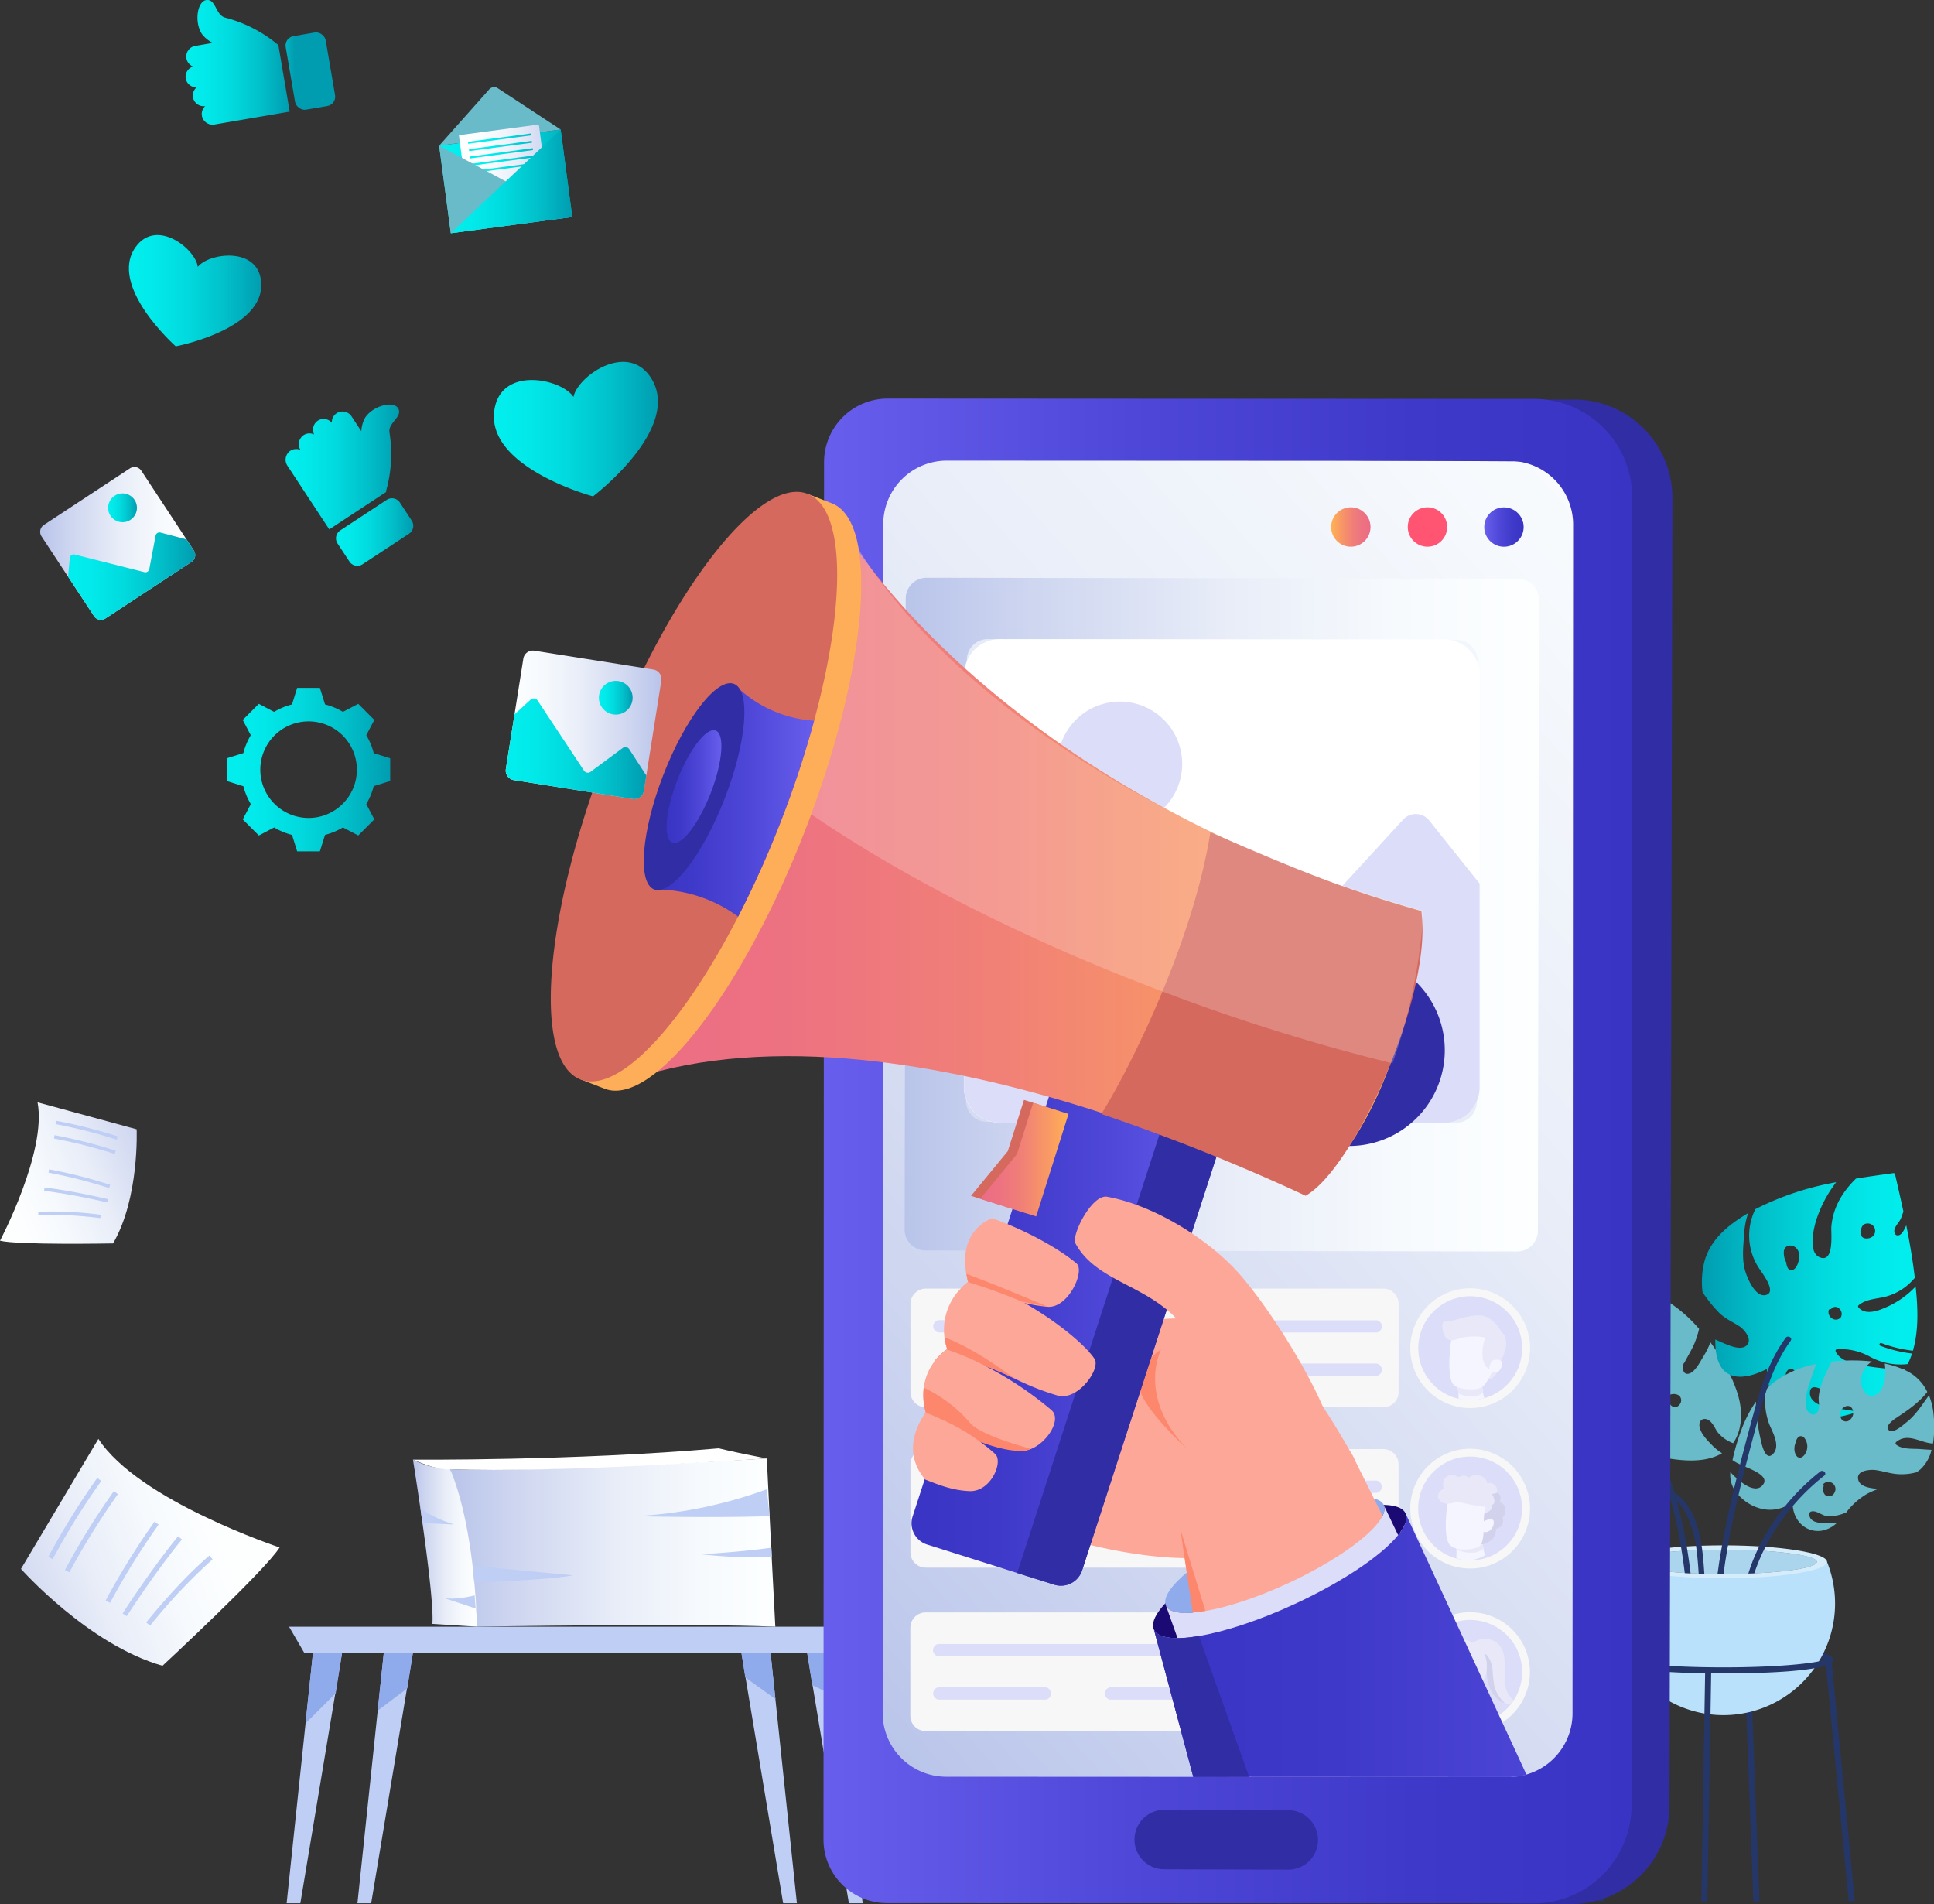 <svg xmlns="http://www.w3.org/2000/svg" xmlns:xlink="http://www.w3.org/1999/xlink" viewBox="0 0 520.67 512.57"><rect x="0" y="0" width="520.67" height="512.57" fill="#333333" stroke="none"/><defs><linearGradient id="a" x1="-883.79" y1="-213.84" x2="-835.38" y2="-228.23" gradientTransform="matrix(-0.77, 0.64, 0.64, 0.77, -494.8, 1036.4)" gradientUnits="userSpaceOnUse"><stop offset="0" stop-color="#b9c4ea"/><stop offset="0.2" stop-color="#ced6f0"/><stop offset="0.51" stop-color="#e8edf8"/><stop offset="0.78" stop-color="#f7fafd"/><stop offset="1" stop-color="#fdffff"/></linearGradient><linearGradient id="b" x1="-3777.06" y1="823.39" x2="-3705.83" y2="802.21" gradientTransform="matrix(1, -0.07, 0.07, 1, 3708.66, -650.48)" xlink:href="#a"/><linearGradient id="c" x1="121.18" y1="415.26" x2="208.73" y2="415.26" gradientTransform="matrix(1, 0, 0, 1, 0, 0)" xlink:href="#a"/><linearGradient id="d" x1="111.15" y1="415.42" x2="128.36" y2="415.42" gradientTransform="matrix(1, 0, 0, 1, 0, 0)" xlink:href="#a"/><linearGradient id="e" x1="458.17" y1="348.85" x2="516.2" y2="348.85" gradientUnits="userSpaceOnUse"><stop offset="0" stop-color="#009db0"/><stop offset="0.28" stop-color="#01c0ca"/><stop offset="0.56" stop-color="#01dade"/><stop offset="0.81" stop-color="#02e9ea"/><stop offset="1" stop-color="#02efee"/></linearGradient><linearGradient id="f" x1="404.54" y1="413.52" x2="447.4" y2="413.52" xlink:href="#e"/><linearGradient id="g" x1="226.18" y1="535.11" x2="-112.1" y2="230" gradientTransform="matrix(-1, 0, 0, 1, 421.52, -106.28)" xlink:href="#a"/><linearGradient id="h" x1="-16.97" y1="415.95" x2="200.64" y2="415.95" gradientTransform="matrix(-1, 0, 0, 1, 422.53, -106.07)" gradientUnits="userSpaceOnUse"><stop offset="0" stop-color="#3934c4"/><stop offset="0.27" stop-color="#3f39c9"/><stop offset="0.62" stop-color="#4e47d7"/><stop offset="1" stop-color="#685eee"/></linearGradient><linearGradient id="i" x1="53.49" y1="247.96" x2="64.08" y2="247.96" gradientTransform="matrix(-1, 0, 0, 1, 422.53, -106.07)" gradientUnits="userSpaceOnUse"><stop offset="0" stop-color="#eb6c85"/><stop offset="0.22" stop-color="#ed7281"/><stop offset="0.49" stop-color="#f18176"/><stop offset="0.79" stop-color="#f99b63"/><stop offset="1" stop-color="#ffb154"/></linearGradient><linearGradient id="j" x1="12.27" y1="247.95" x2="22.86" y2="247.95" xlink:href="#h"/><linearGradient id="k" x1="243.55" y1="246.22" x2="414.32" y2="246.22" gradientTransform="matrix(1, 0, 0, 1, 0, 0)" xlink:href="#a"/><clipPath id="l"><circle cx="395.8" cy="362.91" r="13.98" transform="translate(-34.39 684.31) rotate(-79.28)" style="fill:none"/></clipPath><clipPath id="m"><path d="M381.79,450.08a14,14,0,1,0,14-14A14,14,0,0,0,381.79,450.08Z" style="fill:none"/></clipPath><clipPath id="n"><path d="M406.42,124.07,255,124a17.13,17.13,0,0,0-16.89,14.35l-16.17-13.91-31.65,12.15-43.33,64.14-9,84.41,22.66,13.26,33.64-4.77,43.53,3.82-.07,163.72a17.11,17.11,0,0,0,17.1,17.13l151.47.08a17.14,17.14,0,0,0,17.14-17.13l.16-320A17.12,17.12,0,0,0,406.42,124.07Z" style="fill:none"/></clipPath><linearGradient id="o" x1="245.4" y1="356" x2="331.35" y2="356" gradientTransform="matrix(1, 0, 0, 1, 0, 0)" xlink:href="#h"/><linearGradient id="p" x1="263.9" y1="312.16" x2="287.66" y2="312.16" gradientTransform="matrix(1, 0, 0, 1, 0, 0)" xlink:href="#i"/><linearGradient id="q" x1="162.93" y1="234.27" x2="382.65" y2="234.27" gradientTransform="matrix(1, 0, 0, 1, 0, 0)" xlink:href="#i"/><linearGradient id="r" x1="174.17" y1="215.43" x2="219.18" y2="215.43" gradientTransform="matrix(1, 0, 0, 1, 0, 0)" xlink:href="#h"/><linearGradient id="s" x1="179.45" y1="211.77" x2="194.21" y2="211.77" gradientTransform="matrix(1, 0, 0, 1, 0, 0)" xlink:href="#h"/><linearGradient id="t" x1="310.67" y1="540.54" x2="492.49" y2="540.54" gradientTransform="matrix(1, 0, 0, 1, 0, 0)" xlink:href="#h"/><linearGradient id="u" x1="2478.1" y1="146.29" x2="2519.83" y2="146.29" gradientTransform="matrix(-1, 0, 0, 1, 2530.65, 0)" gradientUnits="userSpaceOnUse"><stop offset="0" stop-color="#fdffff"/><stop offset="0.22" stop-color="#f7fafd"/><stop offset="0.49" stop-color="#e8edf8"/><stop offset="0.8" stop-color="#ced6f0"/><stop offset="1" stop-color="#b9c4ea"/></linearGradient><linearGradient id="v" x1="2478.1" y1="155.1" x2="2512.32" y2="155.1" gradientTransform="matrix(-1, 0, 0, 1, 2530.65, 0)" xlink:href="#e"/><linearGradient id="w" x1="2493.78" y1="136.7" x2="2501.55" y2="136.7" gradientTransform="matrix(-1, 0, 0, 1, 2530.65, 0)" xlink:href="#e"/><linearGradient id="x" x1="2352.62" y1="195.08" x2="2394.5" y2="195.08" gradientTransform="matrix(-1, 0, 0, 1, 2530.65, 0)" xlink:href="#a"/><linearGradient id="y" x1="2356.69" y1="201.53" x2="2394.5" y2="201.53" gradientTransform="matrix(-1, 0, 0, 1, 2530.65, 0)" xlink:href="#e"/><linearGradient id="z" x1="2360.34" y1="187.82" x2="2369.42" y2="187.82" gradientTransform="matrix(-1, 0, 0, 1, 2530.65, 0)" xlink:href="#e"/><linearGradient id="aa" x1="2440.41" y1="19.14" x2="2453.77" y2="19.14" gradientTransform="matrix(-0.99, -0.17, -0.17, 0.99, 2498.91, 412.43)" xlink:href="#e"/><linearGradient id="ab" x1="2452.64" y1="16.78" x2="2480.73" y2="16.78" gradientTransform="matrix(-1, 0, 0, 1, 2530.65, 0)" xlink:href="#e"/><linearGradient id="ac" x1="2419.38" y1="143.23" x2="2440.19" y2="143.23" gradientTransform="matrix(-1, 0, 0, 1, 2530.65, 0)" xlink:href="#e"/><linearGradient id="ad" x1="2423.22" y1="125.71" x2="2453.79" y2="125.71" gradientTransform="matrix(-1, 0, 0, 1, 2530.65, 0)" xlink:href="#e"/><linearGradient id="ae" x1="2460.26" y1="78.25" x2="2495.95" y2="78.25" gradientTransform="matrix(-1, 0, 0, 1, 2530.65, 0)" xlink:href="#e"/><linearGradient id="af" x1="2353.51" y1="115.52" x2="2397.68" y2="115.52" gradientTransform="matrix(-1, 0, 0, 1, 2530.65, 0)" xlink:href="#e"/><linearGradient id="ag" x1="2376.57" y1="48.82" x2="2412.42" y2="48.82" gradientTransform="matrix(-0.99, -0.13, -0.13, 0.99, 2516.17, 316.27)" xlink:href="#e"/><linearGradient id="ah" x1="2382.48" y1="46.58" x2="2407.1" y2="46.58" gradientTransform="matrix(-0.99, -0.13, -0.13, 0.99, 2515.87, 316.29)" xlink:href="#a"/><linearGradient id="ai" x1="2387.68" y1="37.32" x2="2404.66" y2="37.32" gradientTransform="matrix(-0.99, -0.13, -0.13, 0.99, 2514.64, 316.38)" xlink:href="#e"/><linearGradient id="aj" x1="2387.42" y1="39.29" x2="2404.4" y2="39.29" gradientTransform="matrix(-0.99, -0.13, -0.13, 0.99, 2514.9, 316.37)" xlink:href="#e"/><linearGradient id="ak" x1="2387.16" y1="41.26" x2="2404.14" y2="41.26" gradientTransform="matrix(-0.99, -0.13, -0.13, 0.99, 2515.16, 316.35)" xlink:href="#e"/><linearGradient id="al" x1="2386.9" y1="43.23" x2="2403.88" y2="43.23" gradientTransform="matrix(-0.99, -0.13, -0.13, 0.99, 2515.42, 316.33)" xlink:href="#e"/><linearGradient id="am" x1="2386.63" y1="45.2" x2="2403.61" y2="45.2" gradientTransform="matrix(-0.99, -0.13, -0.13, 0.99, 2515.69, 316.3)" xlink:href="#e"/><linearGradient id="an" x1="2376.57" y1="48.82" x2="2409.28" y2="48.82" gradientTransform="matrix(-1, 0, 0, 1, 2530.65, 0)" xlink:href="#e"/><linearGradient id="ao" x1="2425.59" y1="207.19" x2="2469.57" y2="207.19" gradientTransform="matrix(-1, 0, 0, 1, 2530.65, 0)" xlink:href="#e"/></defs><title>socialmediamarketing</title><path d="M10.11,296.74,36.79,304s.78,18.5-6.35,30.72c0,0-25.7.48-30.44-.73C0,334,12.66,310.05,10.11,296.74Z" style="fill:url(#a)"/><path d="M31.41,306.78l.29-.87a134,134,0,0,0-16.46-4.18l-.16.9A134.75,134.75,0,0,1,31.41,306.78Z" style="fill:#becef5"/><path d="M30.87,310.64l.29-.88a138.17,138.17,0,0,0-16.46-4.18l-.15.91A132.31,132.31,0,0,1,30.87,310.64Z" style="fill:#becef5"/><path d="M29.38,319.82l.29-.87a133.45,133.45,0,0,0-16.46-4.18l-.15.9A133.77,133.77,0,0,1,29.38,319.82Z" style="fill:#becef5"/><path d="M28.88,323.69l.22-.89c-.09,0-9.07-2.17-17.11-3.14l-.11.91C19.87,321.53,28.79,323.67,28.88,323.69Z" style="fill:#becef5"/><path d="M27,327.91l.12-.91a101.5,101.5,0,0,0-16.83-.8l.05.91A100.81,100.81,0,0,1,27,327.91Z" style="fill:#becef5"/><path d="M26.49,387.34l-20.84,35s18.06,20.4,38.1,26.08c0,0,27.73-25.72,31.52-31.85C75.27,416.54,37.38,404.05,26.49,387.34Z" style="fill:url(#b)"/><path d="M14.17,419.73,13,419.1a200.13,200.13,0,0,1,13.18-21.24l1.09.81A195.16,195.16,0,0,0,14.17,419.73Z" style="fill:#becef5"/><path d="M18.67,423.27l-1.19-.63A197.55,197.55,0,0,1,30.66,401.4l1.08.81A198.82,198.82,0,0,0,18.67,423.27Z" style="fill:#becef5"/><path d="M29.63,431.48l-1.19-.63a197.75,197.75,0,0,1,13.17-21.23l1.09.8A196.23,196.23,0,0,0,29.63,431.48Z" style="fill:#becef5"/><path d="M34.11,435.07,33,434.35c.07-.12,7.4-11.56,14.93-20.79l1.05.85C41.46,423.58,34.18,435,34.11,435.07Z" style="fill:#becef5"/><path d="M40.42,437.61l-1.06-.84c.08-.1,8.45-10.69,17-18l.87,1A149.27,149.27,0,0,0,40.42,437.61Z" style="fill:#becef5"/><path d="M121.18,395.49s7.18,28.73,7.18,42.41c0,0,57.8-1,80.37,0,0,0-1.49-28.1-2.29-45.28C206.44,392.62,142.72,396.52,121.18,395.49Z" style="fill:url(#c)"/><path d="M121.18,395.49a23.74,23.74,0,0,1-10-2.56s5.9,36.68,5.22,44.21l12,.76S128.1,412,121.18,395.49Z" style="fill:url(#d)"/><path d="M207.69,416.62s-6.36,1-18.88,1.78a127.37,127.37,0,0,0,19,.75Z" style="fill:#becef5"/><path d="M206.44,400.9a121.9,121.9,0,0,1-35.25,7.25s19.65.51,36,0Z" style="fill:#becef5"/><path d="M127.67,426s20.18-.65,26.59-1.93l-27-2.54Z" style="fill:#becef5"/><path d="M113.2,405.91s2.45,2.42,9,4.47L113.7,410Z" style="fill:#becef5"/><path d="M119,430l9.06,3-.28-3.53S122.2,431,119,430Z" style="fill:#becef5"/><path d="M111.15,392.93s43.11.36,82.37-3.05c0,0,3.52.95,12.92,2.74,0,0-57.26,4.05-85.26,2.87C121.18,395.49,119,396.26,111.15,392.93Z" style="fill:#fff"/><polygon points="228.94 445.02 81.96 445.02 77.82 437.9 233.07 437.9 228.94 445.02" style="fill:#becef5"/><polygon points="80.86 512.35 77.17 512.35 84.25 445.02 92.08 445.02 80.86 512.35" style="fill:#becef5"/><polygon points="90.4 455.78 82.25 463.93 84.25 445.02 92.08 445.02 90.4 455.78" style="fill:#8fabec"/><polygon points="99.93 512.35 96.23 512.35 103.32 445.02 111.15 445.02 99.93 512.35" style="fill:#becef5"/><polygon points="228.54 512.35 232.24 512.35 225.15 445.02 217.32 445.02 228.54 512.35" style="fill:#becef5"/><polygon points="218.67 453.63 226.46 457.38 225.15 445.02 217.32 445.02 218.67 453.63" style="fill:#8fabec"/><polygon points="210.84 512.35 214.54 512.35 207.45 445.02 199.62 445.02 210.84 512.35" style="fill:#becef5"/><polygon points="109.67 454.47 101.68 460.5 103.32 445.02 111.15 445.02 109.67 454.47" style="fill:#8fabec"/><polygon points="200.64 451.55 208.76 457.38 207.45 445.02 199.62 445.02 200.64 451.55" style="fill:#8fabec"/><polygon points="472.04 511.88 473.68 511.85 471.35 449.65 469.71 449.69 472.04 511.88" style="fill:#253769"/><path d="M434.45,446.75c0-3.46,22.6-3.73,29.53-3.73s29.52.27,29.52,3.73-22.6,3.74-29.52,3.74S434.45,450.22,434.45,446.75Zm29.53-2.1c-15.21,0-25.09,1.15-27.5,2.1,2.41,1,12.29,2.1,27.5,2.1s25.08-1.14,27.49-2.1C489.06,445.8,479.18,444.65,464,444.65Z" style="fill:#253769"/><path d="M491.87,420.45a30.06,30.06,0,1,1-55.79,0Z" style="fill:#b9e1fb"/><path d="M436.08,420.45c0,2.43,12.49,4.41,27.89,4.41s27.9-2,27.9-4.41S479.38,416,464,416,436.08,418,436.08,420.45Z" style="fill:#d5ecfb"/><path d="M438.83,420.45c0,1.8,11.26,3.26,25.14,3.26s25.15-1.46,25.15-3.26-11.26-3.27-25.15-3.27S438.83,418.64,438.83,420.45Z" style="fill:#7a5f5a"/><path d="M438.82,430.59c.06-2.25,3.57-2.26,3.5,0-.16,5.34.53,10.67,4.39,14.68,1.56,1.63-.91,4.11-2.48,2.48C439.74,443.08,438.63,436.87,438.82,430.59Z" style="fill:#d5ecfb"/><path d="M464,450.49c6.92,0,29.52-.27,29.52-3.74h-1.63a.49.49,0,0,1,.09-.28c-1,1-11.26,2.38-28,2.38s-27-1.38-28-2.38a.49.49,0,0,1,.09.28h-1.63C434.45,450.22,457.05,450.49,464,450.49Z" style="fill:#253769"/><polygon points="497.72 511.85 499.35 511.74 493.11 447.19 491.48 447.3 497.72 511.85" style="fill:#253769"/><polygon points="431.68 511.86 436.9 447.51 435.27 447.39 430.05 511.74 431.68 511.86" style="fill:#253769"/><polygon points="459.66 511.86 460.69 449.69 459.06 449.65 458.03 511.83 459.66 511.86" style="fill:#253769"/><path d="M438.83,420.45c0,1.33,6.05,2.46,14.75,3l1.57.08c.73,0,1.46.07,2.22.09l1.53.05c1.13,0,2.3.05,3.49.05H464c2.33,0,4.59,0,6.72-.11l1.6-.06c9.79-.45,16.82-1.65,16.82-3.08s-5.86-2.43-14.36-3l-1.67-.09c-2.54-.13-5.27-.2-8.12-.22h-1.58c-1.74,0-3.42,0-5.05.08l-1.52.05c-.85,0-1.69.08-2.51.12l-1.55.08C444.49,418.06,438.83,419.17,438.83,420.45Z" style="fill:#abd4ed"/><path d="M463.61,391.21a14.35,14.35,0,0,1-2.88-2.37c-1.27-1.28-3.25-3.37-3.23-5.32,0-1.61,1.69-2,2.81-1s1.41,2.13,2.19,3.13a9.93,9.93,0,0,0,4.08,2.85c2.17-3.09,2.52-7.34,1.79-11.05-.84-4.29-3.67-10.41-7.9-16.11a21.7,21.7,0,0,1-2,4c-.8,1.33-2.08,3.84-3.6,4.38s-2-.92-1.7-2.14a.46.46,0,0,1,0-.19h0a3,3,0,0,1,.1-.32.45.45,0,0,1,.18-.22c.89-1.71,1.91-3.35,2.69-5.12a27.92,27.92,0,0,0,1.29-4,38.09,38.09,0,0,0-13.12-9.94,48.34,48.34,0,0,1,2.34,6.53c.66,2.11,2.4,6.61.78,8.69a1.7,1.7,0,0,1-2,.55c-1.12-.64-1-2.95-1-4a22.54,22.54,0,0,0-.89-7.19,23.62,23.62,0,0,0-3.16-5.9,21.12,21.12,0,0,0-9.69-.05,5.53,5.53,0,0,1,1.94,3.2c.19,1.17-.53,3.87-2.06,4-2,.12-2.16-4.58-2.41-6.42a26.11,26.11,0,0,0-5.53,2.79,24,24,0,0,0-7.45,7.88.44.44,0,0,1,.07.19c.66,5.14,7.21,6.91,11.11,8.89,1.21.62,5.75,2.74,5.16,4.57-.31,1-1.93,1-2.69.83-1.95-.36-3.71-1.92-5.23-3.1a69.2,69.2,0,0,1-9.87-8.64c-3.21,6.86-3.94,14.77-3.83,20.61a.43.43,0,0,1,.35,0,15.64,15.64,0,0,0,7.31,1.15,19.69,19.69,0,0,1,4.72-.28c1.32.19,3.38,1.8,1.9,3.11-1.27,1.12-4.08.85-5.62.65a27,27,0,0,1-8.59-2.73c.1,1.71.25,3.19.43,4.3a21.16,21.16,0,0,0,9.14,14.11,22.47,22.47,0,0,0,5.17,2.51,24.76,24.76,0,0,0,7.77-11c.62-1.84,1.93-6.92,4.55-6.74,1.17.08,2,1.5,2.19,2.51.38,1.72-.67,3.44-1.61,4.79-1.39,2-2.92,3.82-4.28,5.82s-2.68,3.84-4.12,5.69a23.47,23.47,0,0,0,10-.8c5-1.55,10.3-6.78,7.51-12.16C452.14,393.24,458.78,394.05,463.61,391.21Zm-44.38-14.28-.23,0a.41.41,0,0,1-.62.06,2.18,2.18,0,0,1-.21-.22,2.81,2.81,0,0,1-1-1.66.37.37,0,0,1,.06-.34,4.8,4.8,0,0,1-.13-1c0-.78.36-1.67,1.3-1.5a2.9,2.9,0,0,1,2.2,2.33A2.18,2.18,0,0,1,419.23,376.93Zm32.86,1.26a1.45,1.45,0,0,1-2.17.18,2.56,2.56,0,0,1-.65-2.61.37.37,0,0,1,.26-.27l0,0a2.59,2.59,0,0,1,2.58.24A1.76,1.76,0,0,1,452.09,378.19Z" style="fill:#69bbc9"/><path d="M506.51,361.55a35.49,35.49,0,0,0,8.48,2.06c1.6-5.53,1.35-11.54.74-17.3a24.14,24.14,0,0,1-7,5.16c-2.32,1.09-6.3,2.91-8.37.5a.43.43,0,0,1,0-.6c2.24-1.85,5.23-1.67,7.88-2.49a15.29,15.29,0,0,0,7.26-4.9c-.05-.48-.11-1-.17-1.43-.54-4.26-1.28-8.48-2.12-12.69l-.12.24c-.36.74-1,2.29-2,2.45s-1.23-.92-1.05-1.61c.28-1.06,1.3-1.92,1.72-2.95a18.46,18.46,0,0,0,.67-1.89c-.72-3.34-1.48-6.67-2.25-10a.43.43,0,0,0-.52-.29c-3.31.46-6.64.92-10,1.46-3.63,3.57-6.21,7.77-6.63,13-.12,1.49.81,9.27-2.75,8.32-3.74-1-2-8-1.25-10.34a33.72,33.72,0,0,1,5.31-10,77.85,77.85,0,0,0-21.76,7.24,15.92,15.92,0,0,0,1.11,16.11c.72,1.14,4.92,6.46,1.53,7.05-2.86.49-5.09-5.11-5.57-7.2-.71-3.11-.29-6.33-.08-9.47a20.61,20.61,0,0,1,1.06-5.4,1.83,1.83,0,0,0-.24.13c-5.13,3.05-10,7-11.56,13a22.3,22.3,0,0,0-.48,8.14,38.71,38.71,0,0,0,4.37,5.44c1.69,1.71,3.64,2.47,5.59,3.76,1.38.92,3.76,3.82,1.7,5.31-1.65,1.2-4.75-.27-6.33-.93-.64-.27-1.27-.56-1.89-.86-.25,16.26,13.91,7.85,13.91,7.92-.11,14.89,15.08,15,24.43,11.54-.94-.17-1.88-.35-2.82-.5-1.86-.31-3.76-.42-5.61-.78-2-.4-4.81-1.66-4.4-4.24.35-2.21,3.24-.42,4.3.16,3.63,2,7.88,3.86,12.12,3.64.45-.27.89-.55,1.32-.86a26.27,26.27,0,0,0,7.87-8.77,73.45,73.45,0,0,1-10.78-1c-2.58-.45-6.68-1.14-7.92-3.84a.44.44,0,0,1,.37-.64,16.35,16.35,0,0,1,8.81,2,17.18,17.18,0,0,0,10.22,2,25.83,25.83,0,0,0,1.1-2.67l0-.17a36,36,0,0,1-8.46-2.07C505.78,362.17,506,361.36,506.51,361.55ZM500.92,331a.33.33,0,0,1,.19-.28,1.64,1.64,0,0,1,1.44-1.35,2,2,0,0,1,1.71,3.38,2.57,2.57,0,0,1-2.37.56C500.9,333,500.78,331.89,500.92,331Zm-18.29,39.9a1.58,1.58,0,0,1-2,.1.36.36,0,0,1,.09-.62,2.24,2.24,0,0,1,.56-1.53,1.2,1.2,0,0,1,1.89.24A1.43,1.43,0,0,1,482.63,370.89Zm1.7-32c-.16,1-.63,2.46-1.62,2.94-1.18.58-1.67-.89-1.8-1.77a.4.4,0,0,1,0-.19,5.35,5.35,0,0,1-.66-3.06c.19-1.51,1.69-1.89,2.91-1.18A3,3,0,0,1,484.33,338.92Zm11.19,15.79a1.79,1.79,0,0,1-2.07.36,2.07,2.07,0,0,1-1.15-2.27.48.48,0,0,1,.65-.37,1.42,1.42,0,0,1,2.15-.2A1.9,1.9,0,0,1,495.52,354.71Z" style="fill:url(#e)"/><path d="M434.68,425.1a21.48,21.48,0,0,1,1.78,5.26A31.58,31.58,0,0,1,425,431.7a15.3,15.3,0,0,0,3.08-4.71c.61-1.52,1.62-4.13-.07-5.32a.3.3,0,0,0-.4,0c-1.12,1.52-.85,3.4-1.27,5.12a9.71,9.71,0,0,1-2.89,4.83l-1,0c-2.85-.13-5.68-.38-8.5-.7l.15-.09c.47-.26,1.46-.78,1.52-1.39s-.66-.73-1.12-.58c-.69.23-1.2.92-1.86,1.24-.4.19-.81.36-1.22.51-2.25-.28-4.49-.6-6.73-.91a.28.28,0,0,1-.22-.32c.14-2.11.29-4.25.49-6.38a13.73,13.73,0,0,1,8.28-4.86c1-.15,6.18.05,5.38-2.15s-5.4-.85-6.91-.27a22.85,22.85,0,0,0-6.38,3.86,47.74,47.74,0,0,1,3.75-14.12,11,11,0,0,1,10.72-.12c.79.4,4.51,2.79,4.74.62.19-1.83-3.63-3-5-3.16a22.06,22.06,0,0,0-6.27.43,13.82,13.82,0,0,0-3.53.94c0-.06.05-.11.08-.16,1.77-3.4,4.15-6.67,8.06-8a15.67,15.67,0,0,1,5.36-.71,24.8,24.8,0,0,1,3.82,2.49,19.53,19.53,0,0,1,2.76,3.34c.68.83,2.71,2.18,3.6.81.71-1.1-.41-3-.92-4-.21-.39-.43-.77-.66-1.15,10.75-1,5.87,8.4,5.91,8.4,9.86-.82,10.68,8.78,8.83,14.87-.17-.59-.33-1.17-.48-1.76-.29-1.16-.45-2.36-.78-3.51s-1.34-3-3-2.57c-1.45.34-.12,2.07.31,2.71,1.51,2.19,2.94,4.79,3,7.48-.16.3-.32.59-.51.88a17.24,17.24,0,0,1-5.43,5.42,44.35,44.35,0,0,0-1.16-6.77c-.42-1.61-1.08-4.17-2.92-4.81a.29.29,0,0,0-.41.26,10.08,10.08,0,0,0,1.77,5.47,10.45,10.45,0,0,1,1.83,6.36,16,16,0,0,1-1.72.83l-.1,0a22.35,22.35,0,0,0-1.78-5.24C435.06,424.61,434.53,424.79,434.68,425.1Zm-20.51-2a.2.2,0,0,0-.17.14,1.06,1.06,0,0,0-.83,1,1.29,1.29,0,0,0,2.32.91,1.58,1.58,0,0,0,.26-1.53C415.47,423,414.76,423,414.17,423.11Zm25.54-13.58a1,1,0,0,0,0-1.29.25.25,0,0,0-.41.08,1.54,1.54,0,0,0-1,.44.74.74,0,0,0,.25,1.18A1,1,0,0,0,439.71,409.53Zm-21.08,2.69a2.69,2.69,0,0,0,1.86-1.17c.33-.78-.67-1-1.26-1.05a.24.24,0,0,0-.12,0,3.75,3.75,0,0,0-2.06-.26,1.13,1.13,0,0,0-.64,1.9A2.08,2.08,0,0,0,418.63,412.22Zm11,6.28a1.1,1.1,0,0,0,.14-1.33,1.41,1.41,0,0,0-1.56-.61.3.3,0,0,0-.21.43.87.87,0,0,0,0,1.37A1.31,1.31,0,0,0,429.62,418.5Z" style="fill:url(#f)"/><path d="M520,390.29c-1-.06-2-.12-3-.2-2-.17-4.85.17-6.52-1.21a.46.46,0,0,1,0-.69c3.14-2.64,6.57.26,9.93.4a31.79,31.79,0,0,0,.17-7.57,18.53,18.53,0,0,0-1.26-5.41c-1.86,2.54-3.5,5.25-6,7.22-1,.79-3.5,3.14-4.78,2.19s1.05-2.72,1.81-3.22c3.1-2.06,6.14-4.08,8.52-7.1a12.13,12.13,0,0,0-5.63-5.69,25.62,25.62,0,0,0-5.83-1.95c.45,3.15,0,7.83-2.95,8.61-2.05.55-3.34-1.85-3.48-3.75a6.47,6.47,0,0,1,3-5.42,49.23,49.23,0,0,0-9.23-.11c-.55,0-1.1.1-1.65.16a.7.7,0,0,1-.06.17c-1.46,2.84-3.12,6.08-3.41,9.33-.11,1.2.39,2.79-.24,3.92-1,1.79-2.88.31-3.16-1.13-.5-2.63.73-5.95,1.58-8.43.35-1,.72-2.14,1.15-3.22a27.72,27.72,0,0,0-10.55,4.32,21.72,21.72,0,0,0-3,2.53,18.57,18.57,0,0,0,.9,9.33c.84,2.07,3.21,6,.9,8.15-1.59,1.49-2.52-1.36-2.86-2.55a52,52,0,0,1-1.63-11.66,34.57,34.57,0,0,0-3.91,7.6,58.21,58.21,0,0,0-2.39,8.15c1.95,1.38,4.24,1.94,6.35,3.14,1,.57,2.95,1.76,2,3.27-2,3.12-6.42-.49-8.92-3.17a7.75,7.75,0,0,0,2.37,6.35c3.81,4,9.77,5.23,14.4,1.65-.19,4.61,3.27,8.4,7.77,7.76a7.72,7.72,0,0,0,4.15-2.13,22.24,22.24,0,0,1-3.15.12c-1.35-.05-3.65-.16-4.19-1.77s.88-1.63,1.87-1.26c1.22.47,2,1.14,3.38,1.17a12.1,12.1,0,0,0,4.6-1.06,18.83,18.83,0,0,1,5.73-5.07,26.9,26.9,0,0,1,2.86-1.25c-1.89-.16-4.67-.5-5.29-2.22-1-2.88,3.34-3.07,4.81-2.83,2,.32,3.85.95,5.86,1.08a15.16,15.16,0,0,0,5-.53c.33-.25.66-.5,1-.77A10.29,10.29,0,0,0,520,390.29Zm-35.47,2.11c-.89,0-1.31-1.1-1.41-1.9a4.14,4.14,0,0,1,.36-2.28.49.49,0,0,1,0-.2c.19-.56.5-1.22,1.09-1.39a1.16,1.16,0,0,1,1.16.41,3.71,3.71,0,0,1,.77,3C486.34,391,485.55,392.44,484.51,392.4Zm11.08-10.67a2.38,2.38,0,0,1,.67-2.82.42.42,0,0,1,.24-.1,1.39,1.39,0,0,1,2.19.51,2.44,2.44,0,0,1-.81,3A1.5,1.5,0,0,1,495.59,381.73Zm-1.75,20.13a1.63,1.63,0,0,1-2.55.52A2.27,2.27,0,0,1,491,400a.42.42,0,0,1,0-.63A1.91,1.91,0,0,1,493.84,401.86Z" style="fill:#69bbc9"/><path d="M470.69,423.59l1.6-.06a49.78,49.78,0,0,1,1.87-4.78c.19-.42.38-.84.59-1.26a58.46,58.46,0,0,1,16.39-20.26c.78-.62-.32-1.71-1.1-1.1a59.56,59.56,0,0,0-16.71,20.69c-.09.2-.18.39-.25.58A47.38,47.38,0,0,0,470.69,423.59Z" style="fill:#253769"/><path d="M462.39,423.69H464c.28-2.18.63-4.36,1-6.52.64-3.76,1.4-7.51,2.22-11.23,1.76-7.85,3.84-15.63,5.93-23.41,2.05-7.6,4.24-15.16,8.93-21.61.59-.81-.76-1.59-1.35-.78-4.5,6.18-6.76,13.39-8.74,20.71-2.36,8.67-4.68,17.37-6.59,26.15-.73,3.38-1.42,6.77-2,10.17C463,419.34,462.67,421.52,462.39,423.69Z" style="fill:#253769"/><path d="M443.8,388a88.65,88.65,0,0,1,5.08,12.81c.21.62.39,1.25.57,1.88h0a120.94,120.94,0,0,1,3.29,14.87c.32,1.95.59,3.94.83,5.91l1.57.08c-.25-2-.52-4.05-.85-6.07a127.4,127.4,0,0,0-2.82-13.31c-.23-.81-.45-1.63-.7-2.44a95.29,95.29,0,0,0-5.63-14.52C444.71,386.25,443.37,387,443.8,388Z" style="fill:#253769"/><path d="M429.35,411.87c4-2.68,8-5.41,12.11-8,2.27-1.46,4.51-2.55,7.22-1.55a6,6,0,0,1,.77.36,8.8,8.8,0,0,1,2,1.48,12.7,12.7,0,0,1,2,2.56,27.59,27.59,0,0,1,3.3,10.63c.28,2.08.44,4.2.56,6.28l1.53.05c-.14-2.09-.29-4.25-.57-6.38-.67-5.29-2.08-10.4-5.46-13.87a12,12,0,0,0-2.09-1.71,9.23,9.23,0,0,0-1.9-.92,7.4,7.4,0,0,0-5.18.07c-2.35.91-4.54,2.73-6.63,4.12l-8.47,5.63C427.8,411.1,428.54,412.4,429.35,411.87Z" style="fill:#253769"/><rect x="233.57" y="121.48" width="197" height="370.04" transform="translate(0.75 -0.81) rotate(0.14)" style="fill:url(#g)"/><path d="M423.83,107.56l-109.43.66,0,15.58,50.18.14,43.33.25a26.45,26.45,0,0,1,26.38,26.5l-.66,301.43a26.45,26.45,0,0,1-26.5,26.38l-93.51.18-.08,32.73,109.43,1.16a26.42,26.42,0,0,0,26.49-26.37l.78-352.14A26.45,26.45,0,0,0,423.83,107.56Z" style="fill:#312da4"/><path d="M414.82,107.45q-.9-.06-1.83-.06l-174-.09a17.13,17.13,0,0,0-17.14,17.13L221.7,495.2a17.12,17.12,0,0,0,17.11,17.12l174,.09c.6,0,1.2,0,1.8-.06A26.44,26.44,0,0,0,439.25,486l.17-352.13A26.45,26.45,0,0,0,414.82,107.45Zm8.53,353.79a17.14,17.14,0,0,1-17.15,17.12l-151.46-.07a17.14,17.14,0,0,1-17.11-17.14l.16-320A17.11,17.11,0,0,1,254.91,124l151.48.07a17.14,17.14,0,0,1,17.12,17.14Z" style="fill:url(#h)"/><path d="M346.83,503.31l-33.4-.1a8,8,0,0,1-8-8h0a8,8,0,0,1,8-8l33.4.1a8,8,0,0,1,8,8h0A8,8,0,0,1,346.83,503.31Z" style="fill:#312da4"/><path d="M249.24,378.84l123.17,0a4.13,4.13,0,0,0,4.12-4.13v-23.7a4.13,4.13,0,0,0-4.12-4.12l-123.17,0a4.12,4.12,0,0,0-4.13,4.12v23.7A4.13,4.13,0,0,0,249.24,378.84Z" style="fill:#f7f7f7"/><path d="M358.37,141.87a5.3,5.3,0,1,1,5.29,5.3A5.29,5.29,0,0,1,358.37,141.87Z" style="fill:url(#i)"/><path d="M379,141.88a5.3,5.3,0,1,1,5.29,5.29A5.3,5.3,0,0,1,379,141.88Z" style="fill:#ff5472"/><path d="M399.59,141.88a5.3,5.3,0,1,1,5.3,5.3A5.3,5.3,0,0,1,399.59,141.88Z" style="fill:url(#j)"/><path d="M249.44,155.53a5.6,5.6,0,0,0-5.6,5.59L243.55,331a5.59,5.59,0,0,0,5.59,5.61l159.29.28a5.6,5.6,0,0,0,5.61-5.58l.21-125.71,0-7.76.05-36.43a5.6,5.6,0,0,0-5.58-5.61ZM397.61,296.64a5.61,5.61,0,0,1-5.61,5.59L265.68,302a5.58,5.58,0,0,1-5.58-5.6l.2-118.77a5.58,5.58,0,0,1,5.6-5.58l126.32.22a5.61,5.61,0,0,1,5.59,5.61l0,11.53,0,16.34Z" style="fill:url(#k)"/><path d="M379.68,362.9a16.12,16.12,0,1,0,16.12-16.1A16.12,16.12,0,0,0,379.68,362.9Z" style="fill:#f7f7f7"/><circle cx="395.8" cy="362.91" r="13.98" transform="translate(-34.39 684.31) rotate(-79.28)" style="fill:#dcddf9"/><g style="clip-path:url(#l)"><path d="M392,372.11c.07.18.14.35.19.52a8,8,0,0,1,.31,1.29,9.35,9.35,0,0,1,.15,1.2,10.68,10.68,0,0,1-.05,2.07c3.39,1.67,7.06-.63,7.06-.63a11.15,11.15,0,0,1-.39-1.63,25.32,25.32,0,0,1-.31-2.73v-.09Z" style="fill:#f5f5ff"/><path d="M392,372.11c.07.18.14.35.19.52a4.75,4.75,0,0,1,.31,1.29,9.35,9.35,0,0,1,.15,1.2,8.32,8.32,0,0,0,4.74.71,4.63,4.63,0,0,0,1.88-.9,25.32,25.32,0,0,1-.31-2.73v-.09Z" style="fill:#e8e8f9"/><path d="M403.54,368.57s-1.4,2.95-2.86,2.73c-1.15-.17,1-3.73,1-3.73Z" style="fill:#e8e8f9"/><path d="M401.88,368.81s-1.49,3.83-3.05,4.7-6.39.66-7.64-.9c-1.81-2.26-.69-11.89-.26-12.79s8-4.22,10.61-.56S401.88,368.81,401.88,368.81Z" style="fill:#f5f5ff"/><path d="M388.93,355.51c.67,1.13,5.95-1.85,9.93-1.37,3.27.4,5.44,4.33,5.39,4.51.82.27,1.46,2.3,1.19,3.74-1,5.37-3.76,6.31-4.27,6.17-2.38-.67-2.59-5.11-1.27-8.51a17.48,17.48,0,0,0-6.16,0c-1,.24-2.88,1.14-3.9.53C388.33,359.69,387.76,356.13,388.93,355.51Z" style="fill:#e8e8f9"/><path d="M401.62,366.43c.53-.54,2.38-.67,2.66.21.44,1.42-.91,3.66-2.95,2.55C400.58,368.78,401.17,366.9,401.62,366.43Z" style="fill:#f5f5ff"/></g><path d="M379.67,406.07A16.12,16.12,0,1,0,395.79,390,16.12,16.12,0,0,0,379.67,406.07Z" style="fill:#f7f7f7"/><circle cx="395.78" cy="406.07" r="13.98" transform="translate(-171.21 398.8) rotate(-45)" style="fill:#dcddf9"/><path d="M391.39,413.8q.12.3.21.57a11.21,11.21,0,0,1,.34,1.42c.08.47.13.91.16,1.32a12.8,12.8,0,0,1-.05,2.27c3.72,1.83,7.75-.69,7.75-.69a12.05,12.05,0,0,1-.43-1.79,27.81,27.81,0,0,1-.34-3v-.11Z" style="fill:#f5f5ff"/><path d="M391.39,413.8q.12.3.21.57a6,6,0,0,1,.34,1.42c.08.47.13.91.16,1.32a9.12,9.12,0,0,0,5.21.78,5.13,5.13,0,0,0,2.06-1,27.81,27.81,0,0,1-.34-3v-.11Z" style="fill:#e8e8f9"/><path d="M400,412.59s-.53,3-2,3.82-6.06,1.29-7.72-.57c-1.81-2-.81-10.71-.41-11.54s7.41-3.89,9.79-.51S400,412.59,400,412.59Z" style="fill:#f5f5ff"/><path d="M388.68,400.8c-.56-1.94.17-4.05,2.81-3.66.41.07.83.44,1.2.45s.7-.36,1.17-.33a2,2,0,0,1,1.51.53c1.69-1.3,4.7-.71,5,1.51a2.09,2.09,0,0,1,2.21.61,1.81,1.81,0,0,1,.39,1.75A1.56,1.56,0,0,1,404,403a2.5,2.5,0,0,1-.22,1.25,2.42,2.42,0,0,1,1.54,2.12,2.8,2.8,0,0,1-.77,2.19,2.08,2.08,0,0,1-.23,2,2,2,0,0,1-1.54,1,4.12,4.12,0,0,1-.65,2.38c-.56,1-2.8,2-3.33,1.74,1.15-2.77.43-7.48,1.17-10a56.5,56.5,0,0,1-7.47-1.42c-1.68.51-3.6.8-4.61,0C386.43,402.91,387.31,401.3,388.68,400.8Z" style="fill:#e8e8f9"/><path d="M401.66,405.11c1.11-.36.66-1.91,0-2.95a3.59,3.59,0,0,0,1.5-.39A1.57,1.57,0,0,1,404,403a2.5,2.5,0,0,1-.22,1.25,2.42,2.42,0,0,1,1.54,2.12,2.8,2.8,0,0,1-.77,2.19,2.08,2.08,0,0,1-.23,2,2,2,0,0,1-1.54,1,4.12,4.12,0,0,1-.65,2.38c-.56,1-2.8,2-3.33,1.74,1.12-3,.37-5.43.82-8.3C400.8,407.09,402.06,406.23,401.66,405.11Z" style="fill:#d2d2ed"/><path d="M399.32,409.67c.48-.5,2.53-1.08,2.78-.27.41,1.31-1.17,3.84-3.05,2.81C398.36,411.84,398.9,410.1,399.32,409.67Z" style="fill:#f5f5ff"/><path d="M379.66,450.08A16.11,16.11,0,1,0,395.78,434,16.11,16.11,0,0,0,379.66,450.08Z" style="fill:#f7f7f7"/><path d="M381.79,450.08a14,14,0,1,0,14-14A14,14,0,0,0,381.79,450.08Z" style="fill:#dcddf9"/><g style="clip-path:url(#m)"><path d="M393,456.41c.94.3,0,4.92-5.09,12.69-1.31,2-3.24-.78-2.58-2s3.47-6.57,3.47-6.57S391.25,455.84,393,456.41Z" style="fill:#f5f5ff"/><path d="M393,456.41c.94.3,0,4.92-5.09,12.69,1.22-4.7,1.23-6.18,1.69-8.23C389.92,459.5,391.25,455.84,393,456.41Z" style="fill:#e8e8f9"/><path d="M388.37,460.26a6.06,6.06,0,0,0,1.14,1.06,5.94,5.94,0,0,0,2.22,1,20.35,20.35,0,0,0,1.48-4.13c0-.15,0-.28.06-.4s0-.27.05-.39c0-.6-.09-.95-.32-1l-.19,0a1.39,1.39,0,0,0-.53.05l-.12,0C390.47,457,388.37,460.26,388.37,460.26Z" style="fill:#e8e8f9"/><path d="M389.49,461.51a6,6,0,0,0,2.14,1.19,20.48,20.48,0,0,0,1.78-4c0-.15.07-.27.1-.4s.06-.26.08-.38c.08-.59,0-1-.24-1.05l-.19-.06a1.18,1.18,0,0,0-.53,0l-.12,0c-1.36.45-2.55,3.1-2.89,4.21C389.57,461.21,389.53,461.36,389.49,461.51Z" style="fill:#dcddf9"/><path d="M389.09,476.08c5.67,1.43,12-1.2,12-1.2a57.9,57.9,0,0,1-2.81-8.05,31.56,31.56,0,0,1-.32-5.25,18.18,18.18,0,0,1,.29-3.42c.23-.86-.59-1.46-1.31-1.82l-.43-.18A4.57,4.57,0,0,0,396,456s-.63,0-2.57,0a1.84,1.84,0,0,0-1.38.8c-1.6,2-2.26,7.11-2.14,8.18a1.44,1.44,0,0,0,1.5,1.3C391.32,468.22,389.09,476.08,389.09,476.08Z" style="fill:#e8e8f9"/><path d="M391.38,466.26a14.26,14.26,0,0,0,3.15-.59,5.4,5.4,0,0,1-3.22,1.51Z" style="fill:#e0ca7d"/><path d="M398,458.65s-.27,6.93.41,9.07,2.61,7.16,2.61,7.16-3.36,1.09-5.18,1.44a4.71,4.71,0,0,0,1.89-4.71c-.58-3.08-.72-10.45-1.51-13.06C397.15,456.81,398,458.65,398,458.65Z" style="fill:#dcddf9"/><path d="M404.92,468c-.8.38-1.3,1.14-2.12.18a51.55,51.55,0,0,1-4.88-6.62c-.31-.51-.58-1-.82-1.45h0a10.65,10.65,0,0,1-1.13-2.9c-.1-.56,0-.89.19-1a.89.89,0,0,1,.31-.08,1.25,1.25,0,0,1,.57,0c1.67.52,3.81,3.59,3.81,3.59s3.49,5.16,4.3,6.3C405.53,466.63,405.7,467.66,404.92,468Z" style="fill:#f5f5ff"/><path d="M404.92,468a1.19,1.19,0,0,1-2.12.18,51.55,51.55,0,0,1-4.88-6.62c-.31-.51-.58-1-.82-1.45.35.47,5.89,7.87,6.69,8.15A1.88,1.88,0,0,0,404.92,468Z" style="fill:#e8e8f9"/><path d="M396,457.23a13.26,13.26,0,0,0,1.71,4.74,4,4,0,0,0,3.6-2.45s-2.57-2.8-4.24-3.31a1.26,1.26,0,0,0-.57,0,.71.71,0,0,0-.31.08C396,456.34,395.87,456.67,396,457.23Z" style="fill:#e8e8f9"/><path d="M392.22,458.14c.2.71.77,1.5,1.59,1.07a7.31,7.31,0,0,0,1.52-1.37l.64-.61.93-.89.14-.13a1.26,1.26,0,0,0-.57,0A4.57,4.57,0,0,0,396,456s-.63,0-2.57,0a1.84,1.84,0,0,0-1.38.8A4.75,4.75,0,0,0,392.22,458.14Z" style="fill:#dcddf9"/><path d="M392.65,452.68a21.41,21.41,0,0,1,.3,3.67c.7,1.68,3.28-.23,3.28-.23a10.35,10.35,0,0,1-.15-1.23c-.08-.89-.09-1.79-.1-2.05v-.07Z" style="fill:#f5f5ff"/><path d="M392.68,453.22c0,.14.06.27.08.4a5.35,5.35,0,0,1,.12,1c0,.32.05.82.08,1.15.76.56,2.58-1,3.08-1.84-.05-.91,0-1.91,0-1.91Z" style="fill:#dcddf9"/><path d="M393,456.34c.54,1.06,2.59.12,3.2-.3.31-.21.57.1.27.31-1,.68-3.37,1.59-3.78.06C392.64,456.24,392.87,456.11,393,456.34Z" style="fill:#e8e8f9"/><path d="M397.7,443.73a3.83,3.83,0,0,1,1.38.94c1.6,1.75,1,4.75,1.29,7.1.34,2.75,2,5.92,4.61,6.7a4.75,4.75,0,0,0,2.81-.06.29.29,0,0,0,.06-.52c-4.66-3.16-1.6-9.28-3.35-13.65a5.13,5.13,0,0,0-7-2.55c-.17.09-1.26.69-1.18.82C395.56,443,396.63,443.29,397.7,443.73Z" style="fill:#e8e8f9"/><path d="M399.08,444.67c1.6,1.75,1,4.75,1.29,7.1.34,2.75,2,5.92,4.61,6.7a.26.26,0,0,0-.08-.24,9.23,9.23,0,0,1-2.56-4.25,33.57,33.57,0,0,1-.51-4.48C401.6,447.55,400.85,445.58,399.08,444.67Z" style="fill:#d2d2ed"/><path d="M389.31,443.84a21.25,21.25,0,0,0-1,5.34c0,2.12,1.16,4.48,3.61,4.6.83,0,2.91-4.61,2.91-4.61Z" style="fill:#e8e8f9"/><path d="M396.86,446.7s.13,4.82-.88,6.54-3.5,2-4.19,1.89c-1.81-.34-2.88-3.67-2.81-6.85C389.07,444.32,392.76,442.56,396.86,446.7Z" style="fill:#f5f5ff"/><path d="M399.54,444.8h0a4.76,4.76,0,0,0-1.91-2,9.7,9.7,0,0,0-4.45-1.58c-6.52-.28-6.9,4.21-3.63,4.64,2.61.35,7,.6,7,.6a9.52,9.52,0,0,0,.07,3.89.86.86,0,0,1,.19-.11c.09,1-.7,2.42-.9,3.24,1.06.79,3.56,0,4.15-2.78A10.4,10.4,0,0,0,399.54,444.8Z" style="fill:#e8e8f9"/><path d="M395.92,450c.35-.39,1.64-1.27,1.9-.43.34,1.06-1.06,3.57-2,2.23A1.65,1.65,0,0,1,395.92,450Z" style="fill:#f5f5ff"/></g><path d="M324.17,358.71h46.45a1.67,1.67,0,0,0,0-3.3l-46.45,0a1.68,1.68,0,0,0,0,3.31Z" style="fill:#dcddf9"/><path d="M298.88,370.36l71.73,0a1.67,1.67,0,0,0,0-3.3l-71.73,0a1.68,1.68,0,0,0,0,3.31Z" style="fill:#dcddf9"/><path d="M252.64,358.69l64.77,0a1.68,1.68,0,0,0,0-3.31l-64.77,0a1.68,1.68,0,0,0,0,3.31Z" style="fill:#dcddf9"/><path d="M252.64,370.35h28.87a1.68,1.68,0,0,0,0-3.31H252.64a1.68,1.68,0,0,0,0,3.31Z" style="fill:#dcddf9"/><path d="M249.22,422l123.17,0a4.13,4.13,0,0,0,4.13-4.12V394.21a4.11,4.11,0,0,0-4.12-4.12l-123.17,0a4.12,4.12,0,0,0-4.12,4.12v23.7A4.12,4.12,0,0,0,249.22,422Z" style="fill:#f7f7f7"/><path d="M324.16,401.87l46.44,0a1.68,1.68,0,0,0,0-3.31l-46.44,0a1.68,1.68,0,0,0,0,3.31Z" style="fill:#dcddf9"/><path d="M298.87,413.52l71.73,0a1.55,1.55,0,0,0,1.4-1.66,1.54,1.54,0,0,0-1.4-1.65l-71.73,0a1.68,1.68,0,0,0,0,3.31Z" style="fill:#dcddf9"/><path d="M252.63,401.85l64.77,0a1.68,1.68,0,0,0,0-3.31l-64.77,0a1.68,1.68,0,0,0,0,3.31Z" style="fill:#dcddf9"/><path d="M252.62,413.51H281.5a1.68,1.68,0,0,0,0-3.31H252.63a1.68,1.68,0,0,0,0,3.31Z" style="fill:#dcddf9"/><path d="M249.21,466l123.17,0a4.11,4.11,0,0,0,4.12-4.12v-23.7a4.11,4.11,0,0,0-4.12-4.12l-123.17,0a4.12,4.12,0,0,0-4.13,4.12v23.7A4.11,4.11,0,0,0,249.21,466Z" style="fill:#f7f7f7"/><path d="M324.14,445.89h46.45a1.68,1.68,0,0,0,0-3.31H324.15a1.68,1.68,0,0,0,0,3.31Z" style="fill:#dcddf9"/><path d="M298.85,457.54l71.73,0a1.68,1.68,0,0,0,0-3.31l-71.74,0a1.68,1.68,0,0,0,0,3.31Z" style="fill:#dcddf9"/><path d="M252.61,445.86l64.77,0a1.67,1.67,0,0,0,0-3.3l-64.78,0a1.67,1.67,0,0,0,0,3.3Z" style="fill:#dcddf9"/><path d="M252.61,457.53h28.88a1.54,1.54,0,0,0,1.41-1.65,1.56,1.56,0,0,0-1.41-1.66H252.61a1.68,1.68,0,0,0,0,3.31Z" style="fill:#dcddf9"/><path d="M398.38,181.73l-.07,111a9.58,9.58,0,0,1-9.57,9.55l-119.69-.07a9.59,9.59,0,0,1-9.56-9.57l.08-111a9.59,9.59,0,0,1,9.56-9.59l119.7.08A9.59,9.59,0,0,1,398.38,181.73Z" style="fill:#fff"/><path d="M398.34,237.85l0,54.87a9.58,9.58,0,0,1-9.57,9.55l-119.69-.07a9.59,9.59,0,0,1-9.56-9.57V277.11L280.34,254a4.56,4.56,0,0,1,6.7-.12l27.49,28.47a4.58,4.58,0,0,0,6.66-.08l56.58-61.65a4.62,4.62,0,0,1,7,.24Z" style="fill:#dcddf9"/><path d="M318.27,205.66a16.77,16.77,0,1,0-16.78,16.75A16.78,16.78,0,0,0,318.27,205.66Z" style="fill:#dcddf9"/><g style="clip-path:url(#n)"><path d="M340.49,414.3c-18.71,8.64-32.06,19.57-29.83,24.4s19.21,1.73,37.91-6.91,32.06-19.57,29.83-24.4S359.19,405.65,340.49,414.3Z" style="fill:#1b0a74"/><path d="M339.71,411.1C323.52,418.59,312,428,313.9,432.22s16.62,1.5,32.81-6,27.74-16.93,25.81-21.11S355.9,403.62,339.71,411.1Z" style="fill:#8fabec"/><path d="M292.06,360.59c-14.59,11.61-12.46,35.27-6.88,44.72,4.57,7.74,19.67,9.36,23.55,10.73,5.2,10,63.95-9.45,55.38-24.31-9-15.57-17-28.94-34.69-35.89C324.78,354,300,354.25,292.06,360.59Z" style="fill:#fda798"/><path d="M330.5,372.84l-5.95-1.11c1.4,2.2-.29,5-3.35,5.2l-.88.05c-17.06.85-37.52-2.42-49.17-15.54-1.84-2.08-3.77-4.53-5.74-7.16l9.67-17.73c1.08,1.5,2.2,3.05,3.4,4.68,6.92,9.3,13.86,14.64,25.38,18.2,9.31,2.89,19,4.75,28.6,6.57C337.49,367,335.49,373.79,330.5,372.84Z" style="fill:#fda798"/><path d="M312.91,393.2l-6-1.12a3.07,3.07,0,0,1,0,3.33,4.15,4.15,0,0,1-3.36,1.87c-17.21,1-38.2-2.12-50-15.49-.64-.73-1.28-1.45-1.94-2.22L261.2,362c6.81,9,13.72,14.27,25.08,17.79,5.94,1.84,12.05,3.25,18.17,4.52,3.47.71,6.95,1.39,10.41,2.05C319.89,387.32,317.9,394.14,312.91,393.2Z" style="fill:#fda798"/><path d="M332.79,417.33c-14.93,6.61-56.87-3.53-71.47-14.44a103.76,103.76,0,0,1-14.77-14L255,373.3c2.85,2.64,5.57,5.54,8.58,8.19,8.86,7.86,16.83,11.78,28.8,13.05,4.81.51,9.67.77,14.53.87s9.78.1,14.63.07c5.08,0,4.76,7.11-.29,7.14l-6,.05C317.15,404.56,335.55,416.11,332.79,417.33Z" style="fill:#fda798"/><path d="M315.48,380.16l-6-1.11c1.4,2.19-.28,5-3.36,5.19l-1.71.08c-16.44.7-35.87-2.48-47.44-14.64l9.47-17.35c6,7,12.5,11.35,22.36,14.41,9.32,2.88,19,4.76,28.6,6.58a3.18,3.18,0,0,1,2.88,3.66A3.94,3.94,0,0,1,315.48,380.16Z" style="fill:#fda798"/><path d="M291.63,362.23s-19.25,17.47-7.54,41.93C284,383.48,291.63,362.23,291.63,362.23Z" style="fill:#fd876d"/><path d="M312.58,363.3s-6.61,12.51,7,26.75c0,0-11.92-10.91-12.73-16.21C305.86,367.29,312.58,363.3,312.58,363.3Z" style="fill:#fd876d"/><path d="M249.59,415.78l34.24,10.81a6,6,0,0,0,7.51-3.91l40-123.15-45.66-14.4-40,123.14A6,6,0,0,0,249.59,415.78Z" style="fill:url(#o)"/><polygon points="261.42 321.92 276.48 326.67 285.19 299.09 275.68 296.09 271.32 309.88 261.42 321.92" style="fill:#d6695d"/><polygon points="263.9 322.71 278.96 327.46 287.66 299.87 278.15 296.87 273.8 310.66 263.9 322.71" style="fill:url(#p)"/><path d="M273.84,423.44l10,3.15a6,6,0,0,0,7.51-3.91l40-123.15-15.69-4.95Z" style="fill:#312da4"/><path d="M337.43,282.15a25.77,25.77,0,1,1,25.18,26.34A25.77,25.77,0,0,1,337.43,282.15Z" style="fill:#312da4"/><path d="M230,146.68s42.12,67.66,152.68,98.57c0,0-1.64,50.84-31.15,76.62,0,0-115-59.5-188.57-28.72Z" style="fill:url(#q)"/><path d="M382,252.65l-.29,2.44C381.87,254.22,382,253.4,382,252.65Z" style="fill:#7c71ea"/><path d="M335.69,228.52c3.34,1.47,6.76,2.89,10.22,4.26C342.45,231.41,339,230,335.69,228.52Z" style="fill:#7c71ea"/><path d="M325.85,224.07c3.22,1.53,6.5,3,9.84,4.45q-5-2.21-9.84-4.47Z" style="fill:#7c71ea"/><path d="M296.5,299.88a541.87,541.87,0,0,1,55,22c13-7.18,34.31-54.07,31.15-76.61-21.54-6.08-34.17-11.45-56.8-21.2C321,254.85,302.85,289.94,296.5,299.88Z" style="fill:#d6695d"/><path d="M169.86,205.18c13.95-35.94,32.87-63.46,46.35-69.14l1.2-3.09,6.67,2.59h0c12.78,5.3,9.56,44.51-7.26,87.85s-40.88,74.47-53.89,69.75v0l-6.67-2.59,1.2-3.09C151.33,274.21,155.92,241.12,169.86,205.18Z" style="fill:#feae59"/><path d="M163.36,202.65c-16.89,43.54-20.07,82.9-7.11,87.93,10.21,4,27.38-14.52,42.47-43.83a269.39,269.39,0,0,0,11.6-25.88A270.08,270.08,0,0,0,219.18,194c8.64-31.82,8.44-57.11-1.77-61.07C204.44,127.92,180.25,159.13,163.36,202.65Z" style="fill:#d6695d"/><path d="M176.09,239.43a37.72,37.72,0,0,1,22.63,7.32,269.39,269.39,0,0,0,11.6-25.88A270.08,270.08,0,0,0,219.18,194a33.1,33.1,0,0,1-21.62-9.92C184,190.09,168.71,226.57,176.09,239.43Z" style="fill:url(#r)"/><path d="M178.59,208.57c-5.93,15.28-7,29.1-2.49,30.86s13.05-9.19,19-24.47,7.05-29.09,2.5-30.86S184.52,193.29,178.59,208.57Z" style="fill:#312da4"/><path d="M182.34,210c-3.23,8.33-3.84,15.87-1.36,16.83s7.11-5,10.35-13.34,3.84-15.87,1.35-16.83S185.57,201.69,182.34,210Z" style="fill:url(#s)"/><path d="M383.21,245.18s-.08,2.79-.61,7.41c-.07.75-.18,1.57-.29,2.44-.07.42-.12.87-.2,1.34s-.11.91-.18,1.39c-.12.75-.24,1.53-.37,2.34a153.7,153.7,0,0,1-3.68,16.75q-.42,1.54-.9,3.09c-.15.51-.32,1-.5,1.56s-.32,1-.5,1.56-.34,1.06-.54,1.59-.36,1.05-.55,1.59A530.69,530.69,0,0,1,313.22,267c-46.57-17.56-77.66-36.06-94.82-47.79,10.85-29.3,15.37-56.23,12.79-71.42,4.07,7.11,28,44.56,95.22,76.2,3.22,1.53,6.5,3,9.83,4.45s6.77,2.88,10.24,4.26q3.45,1.4,7,2.74c2.28.84,4.57,1.69,6.89,2.5.2.06.42.13.62.21,1.92.69,3.84,1.35,5.79,2,.78.28,1.56.51,2.33.77,2.11.71,4.26,1.37,6.42,2Q379.34,244.08,383.21,245.18Z" style="fill:#fff;opacity:0.21"/><path d="M289.53,334.71c-1.17-2.15,4.42-13.29,8.55-12.55,11.68,2.11,25.26,10.12,33.87,18.92,8.34,8.53,21.86,30.1,25.55,41.17.92,2.76-10.64-3.92-12.93-3.81a3.48,3.48,0,0,1-3.53,1.92c-14.78-2.19-15.37-15.68-24.09-25.14S295,344.84,289.53,334.71Z" style="fill:#fda798"/><path d="M442.61,673.65c-7.58,4.44-46.78,14.81-62.24-15.65-38.25-75.39-62.53-246.25-62.53-246.25L364,391.56S464.29,591.67,469.2,619.44,461.35,662.69,442.61,673.65Z" style="fill:#fda798"/><path d="M419.14,679s-24.24-28-41-76.26-60.33-191-60.33-191,27.73,203.5,68.48,254.88A34.73,34.73,0,0,0,419.14,679Z" style="fill:#fd876d"/><path d="M282.09,351.78a45.91,45.91,0,0,1-6.21-1c-5.75-1.3-11.67-3.37-17.27-3.89a13.89,13.89,0,0,1,2-1.8c-.09-.33-.17-.64-.24-1s-.17-.84-.24-1.22c-2-11.56,6.1-14.59,7-14.91,9.4,3.32,18.22,8.36,22.68,12.14C292.19,342.14,287.62,352.17,282.09,351.78Z" style="fill:#fda798"/><path d="M284.84,375.71a69.83,69.83,0,0,1-11.73-4.64c-2.51-1.17-5-2.32-7.53-3.23-4.48-1.67-8.95-2.59-13.37-1.46l-.73.2a14.67,14.67,0,0,1,3.44-3.34l.08-.05a18.69,18.69,0,0,1-.73-3.2,15.83,15.83,0,0,1,4.34-13.07,13.89,13.89,0,0,1,2-1.8c-.09-.33-.17-.64-.24-1a64.67,64.67,0,0,1,14.69,6.2l0,0c.26.14.53.28.78.44,8.7,4.95,16.2,11.18,18.81,15C296.44,368.38,290.31,377.09,284.84,375.71Z" style="fill:#fda798"/><path d="M273.11,371.07c-2.51-1.17-5-2.32-7.53-3.23-4.48-1.67-8.95-2.59-13.37-1.46l-.73.2a14.67,14.67,0,0,1,3.44-3.34l.08-.05a18.69,18.69,0,0,1-.73-3.2C260.66,362.42,267.09,366.64,273.11,371.07Z" style="fill:#fd876d"/><path d="M282.09,351.78l-7-1.41,0,0a147.5,147.5,0,0,0-14.45-5.23c-.09-.33-.17-.64-.24-1s-.17-.84-.24-1.22C269.62,346.42,282.09,351.78,282.09,351.78Z" style="fill:#fd876d"/><path d="M277,390.26a6.45,6.45,0,0,1-1.33.28,5.4,5.4,0,0,1-1.27,0c-6.35-.95-13-4-19.38-5.77-.44-.11-.87-.24-1.31-.33-2.63-.64-5.33-3.41-4.78-3.86a3.31,3.31,0,0,0,.33-.25,17.22,17.22,0,0,1-.56-6.77,14.38,14.38,0,0,1,2.79-6.94,14.67,14.67,0,0,1,3.44-3.34,72.18,72.18,0,0,1,10.66,4.6,93.8,93.8,0,0,1,17.48,11.71C286,382.13,281.73,388.77,277,390.26Z" style="fill:#fda798"/><path d="M277.46,390a1.5,1.5,0,0,1-.47.22,6.45,6.45,0,0,1-1.33.28c-1.77.21-5,0-10.5-1.9-5.19-1.85-8.36-3.12-10.15-3.91a19.88,19.88,0,0,1-2-.9l-.07,0s0,0,0,0,0,0-.08-.09c-.37-.38-1.67-1.7-3.62-3.39a17.22,17.22,0,0,1-.56-6.77,37.47,37.47,0,0,1,12.55,9.57C264.23,386.57,277.46,390,277.46,390Z" style="fill:#fd876d"/><path d="M261.06,401.4c-4.62-.17-8.4-1.71-11.95-3.1l0,0c-4.55-5.32-3.57-10.8-2-14.37a19,19,0,0,1,2.12-3.68c1.58.65,3.13,1.33,4.61,2a.2.2,0,0,0,.11.07l.1,0c.27.14.51.27.78.39a54.15,54.15,0,0,1,13.14,8.74C270.12,393.66,266.69,401.62,261.06,401.4Z" style="fill:#fda798"/><path d="M346.71,426.24c16.18-7.48,27.74-16.93,25.81-21.11l45.36,94.8-71.53,23.41L313.9,432.22C315.83,436.4,330.52,433.72,346.71,426.24Z" style="fill:#dcddf9"/><path d="M310.67,438.7l62.76,235,30.64-5.09,50.09-8.33,38.33-6.37L378.4,407.39l.06.15c.47,1.22,0,2.8-1.24,4.63-3.78,5.5-14.73,13.19-28.65,19.62-9.66,4.47-18.84,7.45-25.79,8.62-6.41,1.09-10.89.65-12.06-1.6Z" style="fill:url(#t)"/><path d="M310.67,438.7l62.76,235,30.64-5.09L322.78,440.41c-6.41,1.09-10.89.65-12.06-1.6Z" style="fill:#312da4"/></g><path d="M11.18,144.39l14.13,21.48a2.22,2.22,0,0,0,3.07.63l23.17-15.23a2.22,2.22,0,0,0,.63-3.07L38.05,126.72a2.21,2.21,0,0,0-3.07-.64L11.81,141.31A2.23,2.23,0,0,0,11.18,144.39Z" style="fill:url(#u)"/><path d="M18.33,155.25l7,10.62a2.22,2.22,0,0,0,3.07.63l23.17-15.23a2.22,2.22,0,0,0,.63-3.07l-2-3-7-1.84a1.06,1.06,0,0,0-1.31.83l-1.7,9a1.06,1.06,0,0,1-1.3.83l-18.79-4.74a1.07,1.07,0,0,0-1.32.93Z" style="fill:url(#v)"/><path d="M29.74,138.83a3.88,3.88,0,1,1,5.38,1.11A3.89,3.89,0,0,1,29.74,138.83Z" style="fill:url(#w)"/><path d="M140.89,177.31,136.19,207a2.59,2.59,0,0,0,2.15,3l32,5.07a2.6,2.6,0,0,0,3-2.16l4.7-29.67a2.59,2.59,0,0,0-2.15-3l-32-5.07A2.59,2.59,0,0,0,140.89,177.31Z" style="fill:url(#x)"/><path d="M138.51,192.31,136.19,207a2.59,2.59,0,0,0,2.15,3l32,5.07a2.6,2.6,0,0,0,3-2.16l.66-4.15-4.59-7.07a1.23,1.23,0,0,0-1.79-.32L159,207.76a1.23,1.23,0,0,1-1.77-.3l-12.51-18.89a1.24,1.24,0,0,0-1.87-.23Z" style="fill:url(#y)"/><path d="M161.29,187.11a4.54,4.54,0,1,1,3.77,5.2A4.54,4.54,0,0,1,161.29,187.11Z" style="fill:url(#z)"/><rect x="78.1" y="9.1" width="10.92" height="20.08" rx="2.55" transform="translate(-2.03 14.35) rotate(-9.7)" style="fill:url(#aa)"/><path d="M50,21.14a2.88,2.88,0,0,1,2-3.23,2.87,2.87,0,0,1-1.81-2.18,2.91,2.91,0,0,1,2.38-3.37l4.72-.81a8.38,8.38,0,0,1-2.84-2.27C52.2,6.08,53.1.22,55.64,0s2.37,4.07,5,4.75A36.63,36.63,0,0,1,74.66,11.9l.26.1L78,30.05,68.93,31.6l-1.53.26-9.67,1.66a2.93,2.93,0,0,1-3.38-2.39,2.87,2.87,0,0,1,.91-2.57,2.93,2.93,0,0,1-3.32-2.39,2.88,2.88,0,0,1,1-2.66A2.89,2.89,0,0,1,50,21.14Z" style="fill:url(#ab)"/><path d="M107.66,135.29l3.19,4.85a2.56,2.56,0,0,1-.73,3.54L97.61,151.9a2.54,2.54,0,0,1-3.53-.73l-3.2-4.85a2.56,2.56,0,0,1,.73-3.54l12.51-8.22A2.55,2.55,0,0,1,107.66,135.29Z" style="fill:url(#ac)"/><path d="M85.57,113.24a2.89,2.89,0,0,1,3.76.55,2.88,2.88,0,0,1,1.27-2.53,2.92,2.92,0,0,1,4.05.83l2.63,4a8.36,8.36,0,0,1,.94-3.51c2-3.32,7.77-4.85,9-2.6s-2.78,3.8-2.36,6.44a36.76,36.76,0,0,1-.91,15.75c0,.09,0,.19,0,.28l-15.3,10.06-5.06-7.69-.85-1.29-5.39-8.21a2.92,2.92,0,0,1,.84-4,2.88,2.88,0,0,1,2.71-.2,2.93,2.93,0,0,1,.86-4,2.89,2.89,0,0,1,2.83-.15A2.9,2.9,0,0,1,85.57,113.24Z" style="fill:url(#ad)"/><path d="M36.51,66.5c5.7-7.92,16.21.65,16.73,5.3v.06l0,0c2.82-3.73,16.24-5.68,17.07,4,1.1,12.83-23,17.37-23,17.37S29,77,36.51,66.5Z" style="fill:url(#ae)"/><path d="M133.12,110.2c1.94-11.81,18.17-8.16,21.28-3.33l0,.07a.25.25,0,0,0,0-.08c1.07-5.64,14.74-15.13,21-4.91,8.23,13.5-15.75,31.67-15.75,31.67S130.57,125.81,133.12,110.2Z" style="fill:url(#af)"/><rect x="119.65" y="36.94" width="33" height="23.75" transform="translate(-5.25 18.39) rotate(-7.58)" style="fill:url(#ag)"/><path d="M118.23,39.22l32.71-4.35L134,23.74a1.76,1.76,0,0,0-2.28.3Z" style="fill:#69bbc9"/><rect x="125" y="34.85" width="21.71" height="23.47" transform="translate(-4.96 18.33) rotate(-7.58)" style="fill:url(#ah)"/><rect x="125.95" y="37.06" width="17.06" height="0.52" transform="translate(-3.75 18.06) rotate(-7.58)" style="fill:url(#ai)"/><rect x="126.21" y="39.03" width="17.06" height="0.52" transform="translate(-4.01 18.12) rotate(-7.58)" style="fill:url(#aj)"/><rect x="126.47" y="41" width="17.06" height="0.52" transform="translate(-4.26 18.17) rotate(-7.58)" style="fill:url(#ak)"/><rect x="126.73" y="42.97" width="17.06" height="0.52" transform="translate(-4.52 18.22) rotate(-7.58)" style="fill:url(#al)"/><rect x="127" y="44.94" width="17.06" height="0.52" transform="translate(-4.78 18.27) rotate(-7.58)" style="fill:url(#am)"/><polygon points="121.36 62.77 154.07 58.42 118.23 39.22 121.36 62.77" style="fill:#69bbc9"/><polygon points="121.36 62.77 154.07 58.42 150.94 34.87 121.36 62.77" style="fill:url(#an)"/><path d="M65.52,211.64a18.45,18.45,0,0,0,2,4.82l-2.16,4.12,4.33,4.33,4.12-2.16a18,18,0,0,0,4.81,2L80,229.18h6.12l1.39-4.44a17.89,17.89,0,0,0,4.81-2l4.13,2.16,4.33-4.33-2.17-4.12a17.79,17.79,0,0,0,2-4.82l4.44-1.39v-6.12l-4.44-1.38a17.66,17.66,0,0,0-2-4.82l2.17-4.12-4.33-4.33-4.13,2.16a17.89,17.89,0,0,0-4.81-2l-1.39-4.45H80l-1.39,4.45a18,18,0,0,0-4.81,2l-4.12-2.16-4.33,4.33,2.16,4.12a18.31,18.31,0,0,0-2,4.82l-4.44,1.38v6.12Zm4.56-4.45a13,13,0,1,1,13,13A13,13,0,0,1,70.08,207.19Z" style="fill:url(#ao)"/></svg>